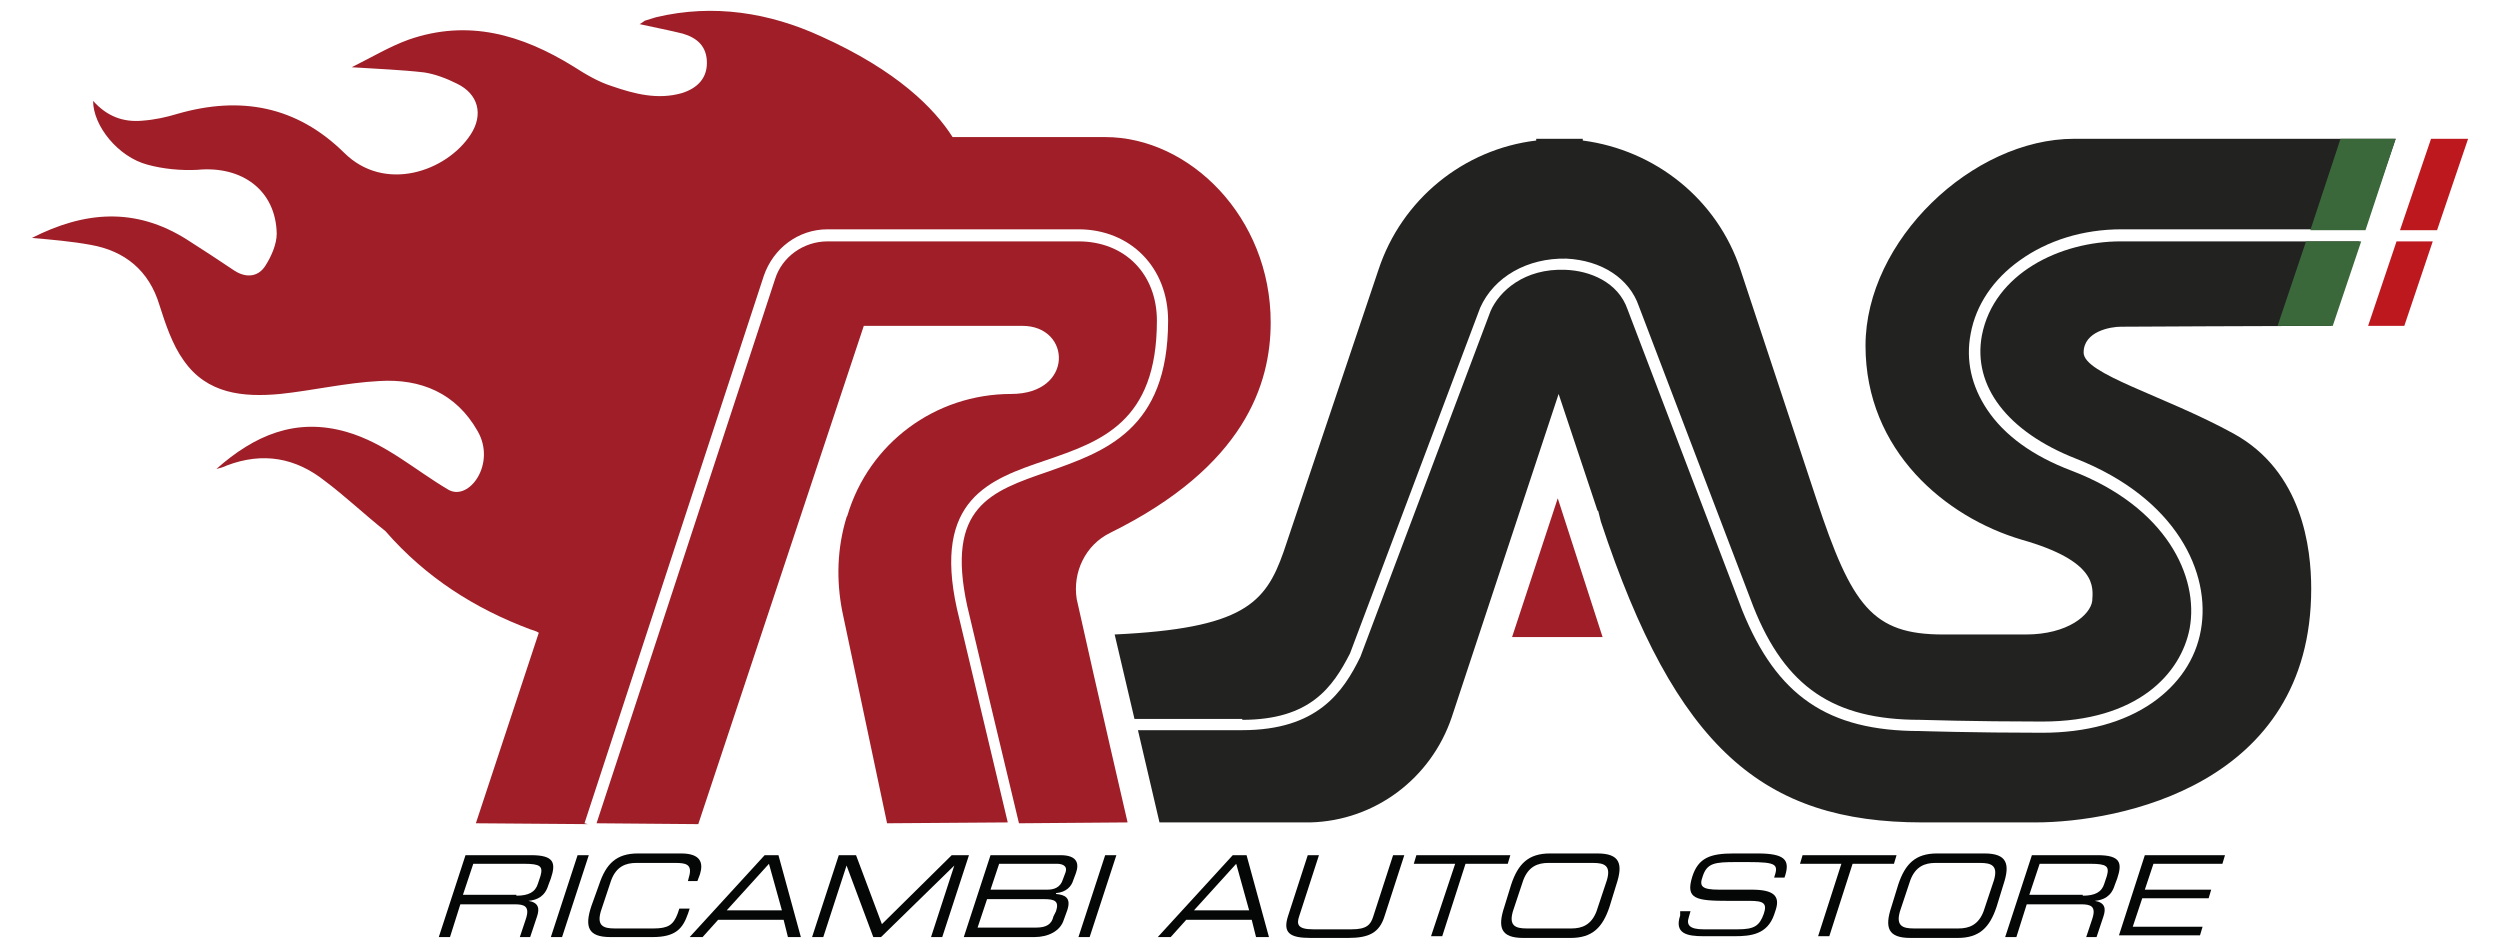 <svg version="1.2" baseProfile="tiny" id="Livello_1" xmlns="http://www.w3.org/2000/svg" xmlns:xlink="http://www.w3.org/1999/xlink" x="0" y="0" viewBox="0 0 290 110" overflow="visible" xml:space="preserve"><path fill="#222221" d="M144.1,83.5c7.9,0,10.5-3.8,12.5-7.7l15.1-40.1c1.6-3.6,5.5-5.8,10-5.7c4.1,0.2,7.3,2.3,8.4,5.5l13.3,34.9	c3.7,9.3,9.3,13.1,19.3,13.1c0.1,0,6.2,0.2,14.2,0.2c11.1,0,16.1-5.6,17.1-10.8c1.1-6-2.7-14.1-13.7-18.3c-4.5-1.7-7.8-4.1-9.8-7.1	c-1.8-2.7-2.5-5.7-1.9-8.8c0.6-3.3,2.6-6.3,5.7-8.5c3.2-2.3,7.3-3.6,11.8-3.6h28.2l3.6-10.5c-7,0-27.6,0-37.3,0	c-11.8,0-24.2,11.8-24.2,24c0,12.2,9.3,19.9,18.1,22.5c8.8,2.5,8.3,5.5,8.2,7.1c-0.2,1.6-2.8,3.9-7.7,3.9c-4.9,0-2.4,0-9.6,0	c-8.2,0-10.6-3.3-14.7-15.7v0l-8.8-26.6c-2.7-8.2-9.9-13.9-18.3-15v-0.2l-2.4,0c-0.1,0-0.2,0-0.3,0c-0.1,0-0.2,0-0.3,0l-2.4,0v0.2	c-8.4,1-15.6,6.8-18.3,15L148.9,64c-2.1,6-4.7,8.9-19.6,9.6l2.3,9.8H144.1z"/><path fill="#222221" d="M246,37.9c0.9,0,18-0.1,24.4-0.1l3.3-9.8H246c-7,0-14.7,3.7-16.1,10.9c-1.1,5.9,3,11.2,10.9,14.3	c11.7,4.6,15.7,13.3,14.5,19.9c-0.6,3.4-2.6,6.3-5.6,8.4c-3.3,2.3-7.7,3.5-12.8,3.5c-8,0-14.2-0.2-14.2-0.2	c-10.7,0-16.6-4.1-20.6-14l-13.3-34.9c-1.1-3.2-4.4-4.5-7.2-4.6c-4.8-0.2-7.7,2.5-8.7,4.8l-15.1,40.1l0,0c-2,4.1-5,8.5-13.7,8.5	h-12.1l2.5,10.7h17.5c0,0,0,0,0,0c7.5-0.2,14-5.1,16.4-12.2l12.4-37.5l4.5,13.5l0.1,0.1c0.1,0.4,0.2,0.8,0.3,1.2	c8.7,26.3,18.8,34.9,37.3,34.9c3.9,0,7.3,0,13.1,0c9.7,0,32-4.3,32-27.1c0-4.7-1-13.6-9-18c-8-4.4-17.4-6.9-17.4-9.4	S244.9,37.9,246,37.9z"/><polygon fill="#9F1E28" points="180.7,57.8 175.4,73.9 185.9,73.9"/><path fill="#9F1E28" d="M111,70.6c-2.8-12.7,3.8-15,10.3-17.2c6.4-2.2,12.9-4.4,12.9-16.2c0-5.4-3.7-9.2-9.1-9.2H96	c-2.8,0-5.3,1.8-6.1,4.4L69.2,95.5L81,95.6l19.2-57.8c0,0,16.6,0,18.4,0c5.7,0,6,7.9-1.3,7.9h0c-8.8,0-16.5,5.7-19,14.1L98.2,60	c-1.1,3.6-1.2,7.3-0.5,10.9l5.2,24.6l14-0.1C115.2,88.3,111.9,74.4,111,70.6z"/><path fill="#9F1E28" d="M128.8,61.8c15.6-7.7,18.6-17.3,18.6-24.4c0-12.2-9.4-21.5-19.2-21.5h-17.7c-2.1-3.3-6.4-7.7-15.3-11.7	C89.3,1.5,82.8,0.4,76.1,2c-0.4,0.1-0.9,0.3-1.3,0.4c-0.1,0.1-0.3,0.2-0.6,0.4c1.8,0.4,3.4,0.7,5,1.1C80.9,4.4,82,5.4,82,7.3	c0,1.7-1,2.9-2.9,3.5c-2.8,0.8-5.5,0.1-8.1-0.8c-1.6-0.5-3.1-1.4-4.5-2.3C60.5,4,54.3,2.2,47.4,4.6c-2.2,0.8-4.2,2-6.6,3.2	c3.1,0.2,5.8,0.3,8.4,0.6c1.3,0.2,2.6,0.7,3.8,1.3c2.5,1.2,3.1,3.6,1.6,5.9c-2.8,4.3-10,6.8-14.7,2.1c-5.5-5.4-12-6.6-19.3-4.5	c-1.3,0.4-2.7,0.7-4.1,0.8c-2.2,0.2-4.1-0.5-5.7-2.3c0,2.9,2.9,6.5,6.3,7.4c1.8,0.5,3.9,0.7,5.8,0.6c5.2-0.5,9.1,2.4,9.2,7.4	c0,1.2-0.6,2.6-1.3,3.7c-0.8,1.3-2.2,1.5-3.6,0.6c-1.8-1.2-3.6-2.4-5.5-3.6C15.7,24,9.8,24.5,3.7,27.6c2.3,0.2,4.6,0.4,6.8,0.8	c4,0.7,6.8,3,8,7c0.7,2.2,1.5,4.6,2.8,6.4c2.7,3.9,6.9,4.3,11.2,3.9c3.8-0.4,7.6-1.3,11.5-1.5c4.8-0.3,8.9,1.4,11.4,5.8	c2.2,3.8-1,8.2-3.4,6.8c-3.9-2.3-7.3-5.4-11.8-6.7c-5.9-1.7-10.7,0.4-15.1,4.3c0.4-0.1,0.8-0.2,1.2-0.4c4.2-1.6,8-0.9,11.4,1.8	c2.4,1.8,4.6,3.9,7,5.8C49.4,67,55.1,70.6,61.5,73c0.3,0.1,0.7,0.2,1,0.4l-7.3,22.1l13,0.1l-0.4-0.1L88.6,32c1.1-3.2,4-5.4,7.4-5.4	h29.1c6,0,10.4,4.4,10.4,10.6c0,12.7-7.4,15.2-13.9,17.5c-6.7,2.3-11.9,4.1-9.4,15.6c0.9,3.9,4.3,18.1,6,25.2l12.6-0.1	c0,0-3.5-15.1-5.9-25.9C124.4,66.4,125.9,63.2,128.8,61.8z"/><path fill="#050606" d="M54,99.2h7.6c2.7,0,2.9,0.9,2.3,2.7l-0.3,0.8c-0.4,1.3-1.3,1.7-2.3,1.8l0,0c1.2,0.2,1.3,0.9,1,1.8l-0.8,2.4	h-1.2l0.7-2.1c0.5-1.5-0.2-1.7-1.3-1.7h-6.3l-1.2,3.8h-1.3L54,99.2z M59.9,103.9c1.4,0,2.2-0.4,2.5-1.4l0.3-0.9	c0.3-1.1,0-1.4-1.9-1.4h-5.9l-1.2,3.6H59.9z"/><path fill="#050606" d="M67,99.2h1.3l-3.1,9.5h-1.3L67,99.2z"/><path fill="#050606" d="M69.5,102.6c0.8-2.4,2-3.6,4.5-3.6H79c2.3,0,2.6,1.1,2.2,2.4l-0.3,0.8h-1.1l0.1-0.4c0.5-1.6-0.4-1.7-1.6-1.7	h-4.5c-1.2,0-2.3,0.4-2.9,2l-1.2,3.6c-0.5,1.7,0.3,2,1.6,2h4.5c1.7,0,2.3-0.4,2.8-1.7l0.2-0.6H80l-0.2,0.6c-0.6,1.7-1.4,2.7-4.1,2.7	h-4.9c-2.6,0-3-1.2-2.2-3.6L69.5,102.6z"/><path fill="#050606" d="M88.7,99.2h1.6l2.6,9.5h-1.5l-0.5-2h-7.6l-1.8,2H80L88.7,99.2z M89.2,100.2l-4.9,5.4h6.4L89.2,100.2z"/><path fill="#050606" d="M97.3,99.2h2l3,8l8.1-8h2l-3.1,9.5h-1.3l2.7-8.3h0l-8.5,8.3h-0.9l-3.1-8.3h0l-2.7,8.3h-1.3L97.3,99.2z"/><path fill="#050606" d="M114.9,99.2h8.1c2,0,2.2,1,1.8,2.1l-0.3,0.8c-0.2,0.7-0.8,1.4-2,1.5l0,0.1c1,0.1,1.8,0.4,1.3,1.9l-0.4,1.1	c-0.4,1.3-1.8,2-3.4,2h-8.2L114.9,99.2z M123.6,101.2c0.3-0.9-0.6-1-1-1h-6.7l-1,3h6.6c0.7,0,1.5-0.2,1.8-1.2L123.6,101.2z M122.5,105.7c0.4-1.2-0.2-1.4-1.4-1.4h-6.6l-1.1,3.3h6.8c1.2,0,1.8-0.4,2-1.3L122.5,105.7z"/><path fill="#050606" d="M128.2,99.2h1.3l-3.1,9.5h-1.3L128.2,99.2z"/><path fill="#050606" d="M143,99.2h1.6l2.6,9.5h-1.5l-0.5-2h-7.6l-1.8,2h-1.5L143,99.2z M143.4,100.2l-4.9,5.4h6.4L143.4,100.2z"/><path fill="#050606" d="M151.7,99.2h1.3l-2.3,7.1c-0.3,0.9-0.2,1.5,1.6,1.5h4.5c1.7,0,2.2-0.5,2.5-1.5l2.3-7.1h1.3l-2.3,7.1	c-0.6,1.9-1.8,2.5-4.2,2.5h-4.4c-2.4,0-3.2-0.6-2.6-2.5L151.7,99.2z"/><path fill="#050606" d="M168.8,100.2H164l0.3-1h10.9l-0.3,1H170l-2.7,8.4H166L168.8,100.2z"/><path fill="#050606" d="M175.3,102.6c0.8-2.4,2-3.6,4.5-3.6h5.5c2.6,0,3,1.2,2.2,3.6l-0.8,2.6c-0.8,2.4-2,3.6-4.5,3.6h-5.5	c-2.6,0-3-1.2-2.2-3.6L175.3,102.6z M186.4,102.1c0.5-1.7-0.3-2-1.6-2h-5.2c-1.2,0-2.3,0.4-2.9,2l-1.2,3.6c-0.5,1.7,0.3,2,1.6,2h5.2	c1.2,0,2.3-0.4,2.9-2L186.4,102.1z"/><path fill="#050606" d="M194.9,105.7h1.2l-0.2,0.7c-0.3,0.9,0.1,1.4,1.7,1.4h4c1.9,0,2.5-0.4,3-1.8c0.4-1.2,0-1.5-1.6-1.5h-2.4	c-3.9,0-5.1-0.2-4.3-2.8c0.7-2.2,2.1-2.7,4.8-2.7h2.8c3.2,0,3.7,0.8,3.2,2.5l-0.1,0.3h-1.2c0.5-1.5,0.4-1.8-3-1.8h-1.4	c-2.5,0-3.4,0.1-3.9,1.7c-0.4,1.1-0.1,1.5,1.9,1.5h3.8c2.5,0,3.3,0.7,2.8,2.3l-0.2,0.6c-0.8,2.3-2.7,2.5-4.6,2.5h-3.6	c-1.9,0-3.4-0.3-2.7-2.4L194.9,105.7z"/><path fill="#050606" d="M213.6,100.2h-4.8l0.3-1h10.9l-0.3,1h-4.8l-2.7,8.4h-1.3L213.6,100.2z"/><path fill="#050606" d="M220.2,102.6c0.8-2.4,2-3.6,4.5-3.6h5.5c2.6,0,3,1.2,2.2,3.6l-0.8,2.6c-0.8,2.4-2,3.6-4.5,3.6h-5.5	c-2.6,0-3-1.2-2.2-3.6L220.2,102.6z M231.3,102.1c0.5-1.7-0.3-2-1.6-2h-5.2c-1.2,0-2.3,0.4-2.9,2l-1.2,3.6c-0.5,1.7,0.3,2,1.6,2h5.2	c1.2,0,2.3-0.4,2.9-2L231.3,102.1z"/><path fill="#050606" d="M235.7,99.2h7.6c2.7,0,2.9,0.9,2.3,2.7l-0.3,0.8c-0.4,1.3-1.3,1.7-2.3,1.8l0,0c1.2,0.2,1.3,0.9,1,1.8	l-0.8,2.4h-1.2l0.7-2.1c0.5-1.5-0.2-1.7-1.3-1.7h-6.3l-1.2,3.8h-1.3L235.7,99.2z M241.6,103.9c1.4,0,2.2-0.4,2.5-1.4l0.3-0.9	c0.3-1.1,0-1.4-1.9-1.4h-5.9l-1.2,3.6H241.6z"/><path fill="#050606" d="M248.8,99.2h9.3l-0.3,1h-8l-1,3h7.7l-0.3,1h-7.7l-1.1,3.3h8.1l-0.3,1h-9.4L248.8,99.2z"/><polygon fill="#BE181F" points="282.7,26.7 286.3,16.1 282,16.1 278.4,26.7"/><polygon fill="#BE181F" points="278,28 274.7,37.8 278.9,37.8 282.2,28"/><polygon fill="#3A683B" points="274.4,26.7 277.9,16.1 271.5,16.1 268,26.7"/><polygon fill="#3A683B" points="267.5,28 264.2,37.8 270.6,37.8 273.9,28"/></svg>